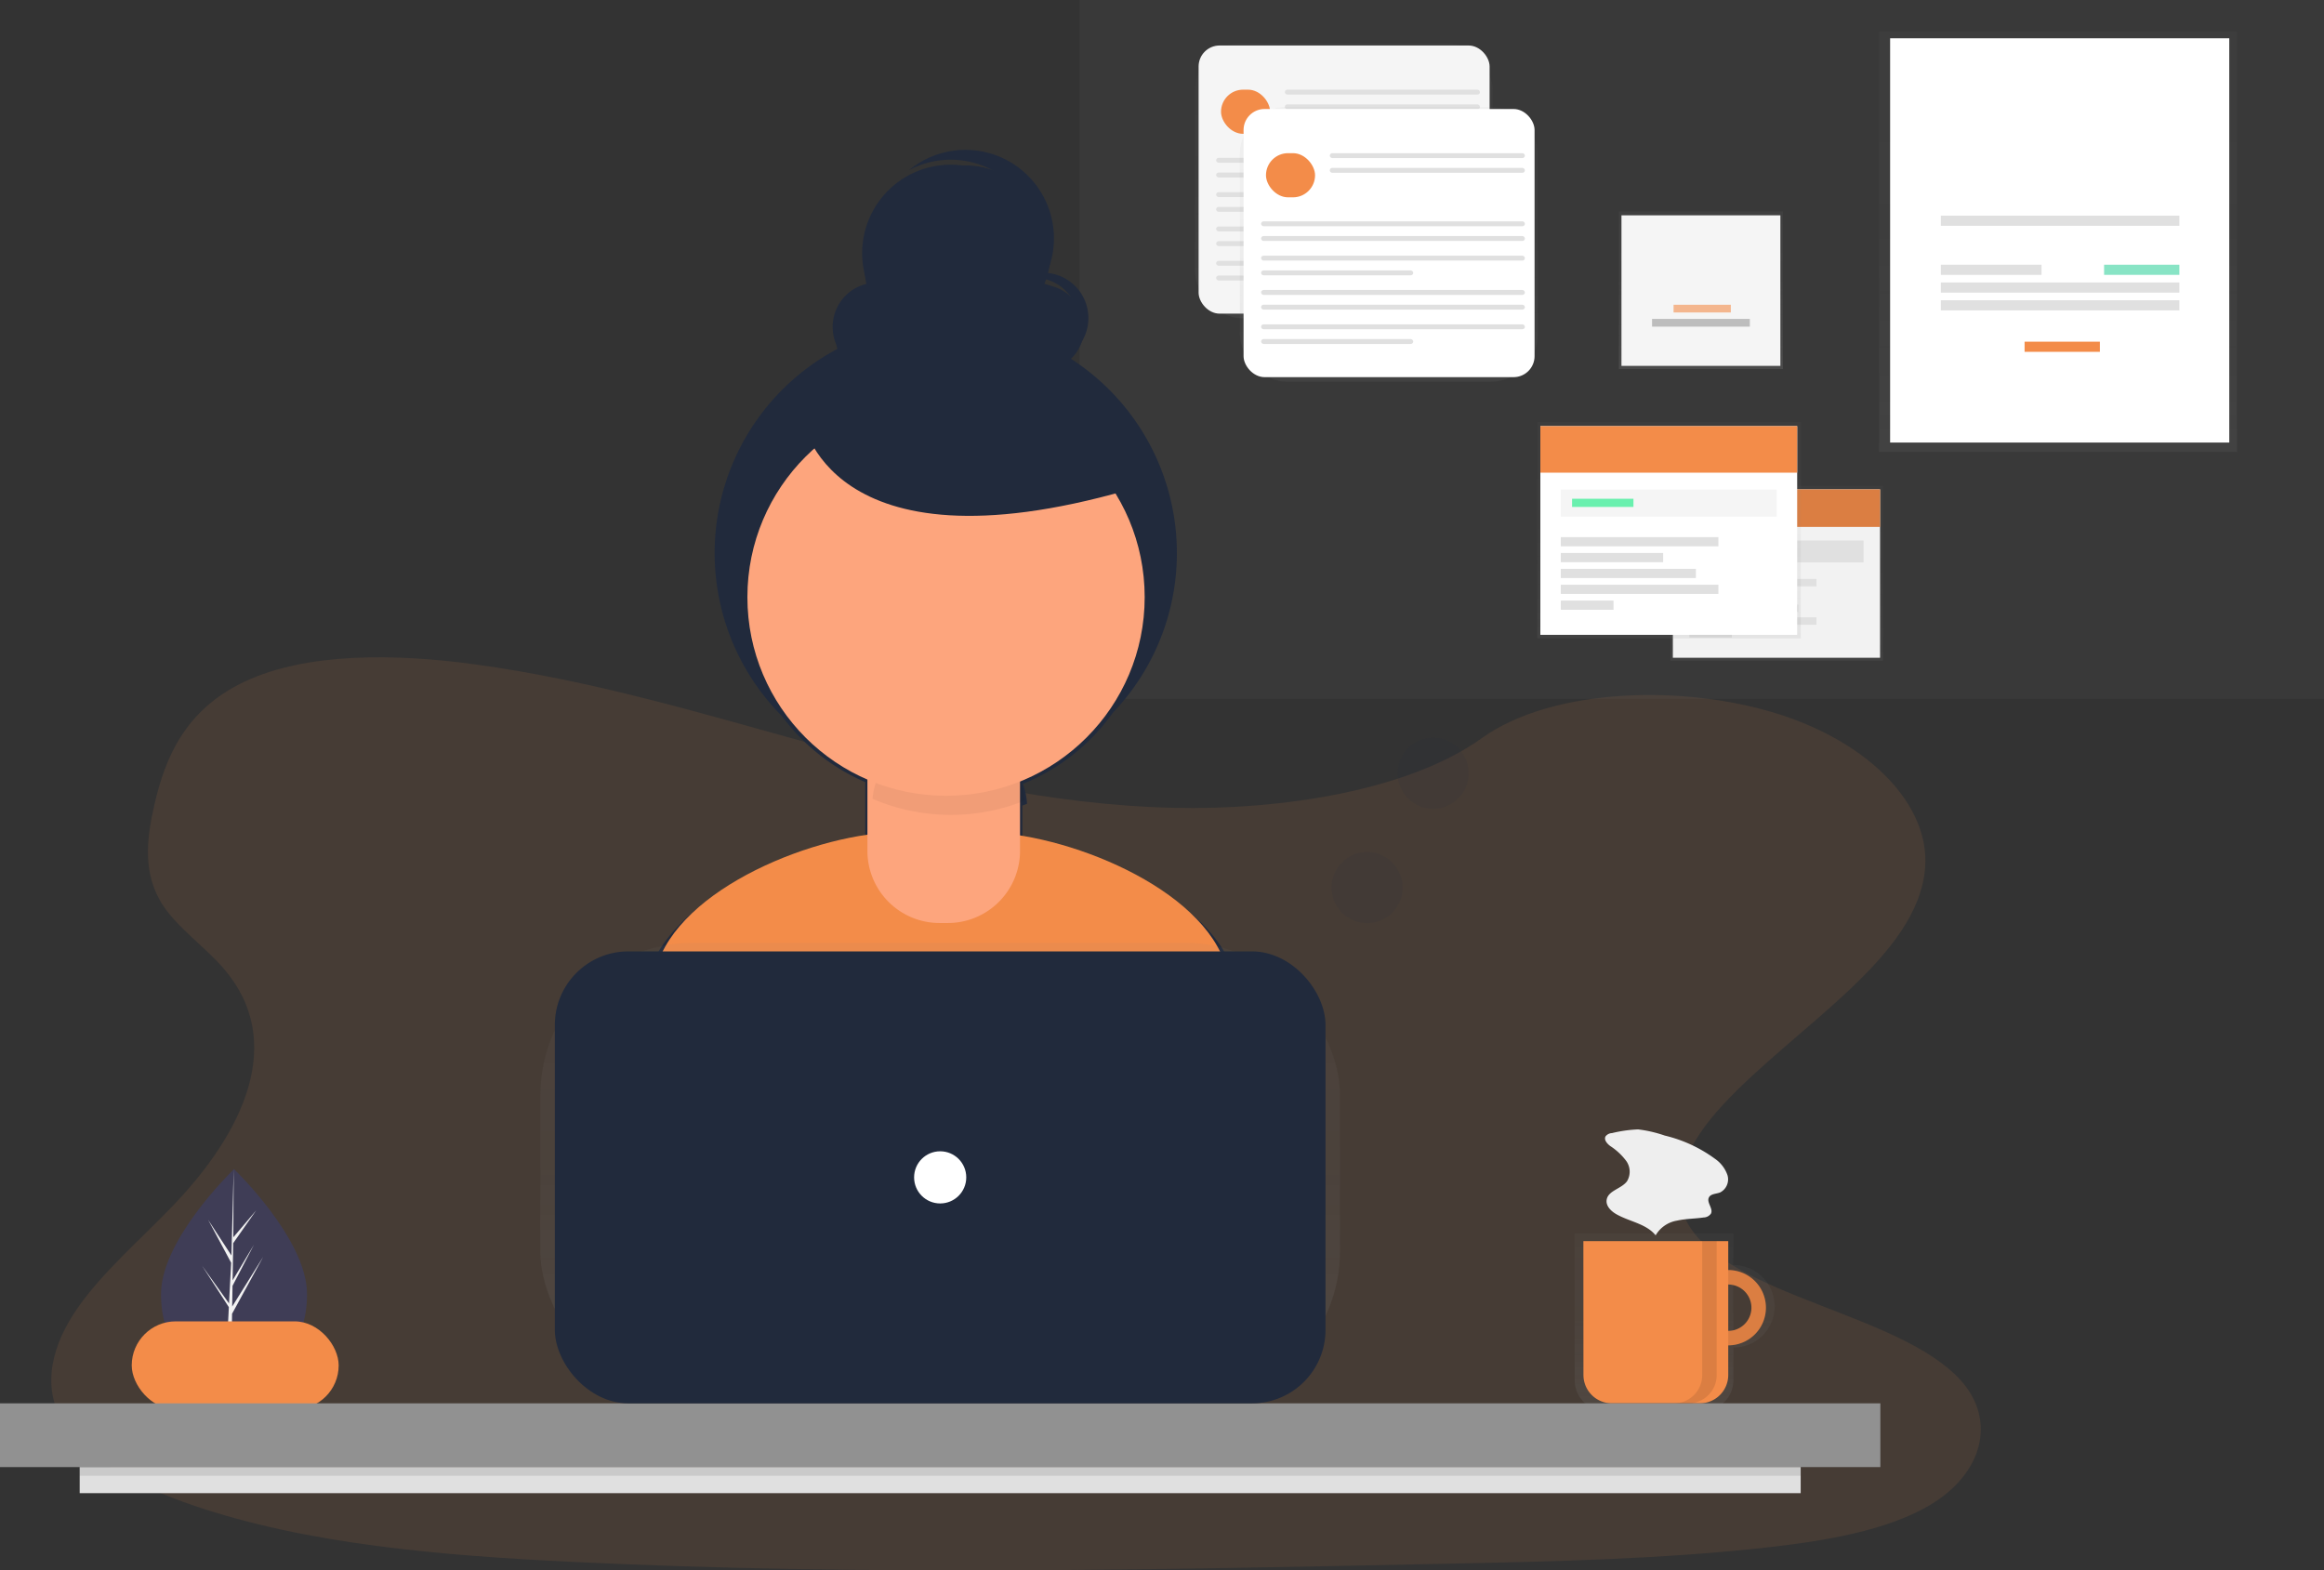 <svg xmlns="http://www.w3.org/2000/svg" xmlns:xlink="http://www.w3.org/1999/xlink" width="221.26" height="149.525" viewBox="0 0 221.26 149.525"><rect x="0" y="0" width="221.26" height="149.525" fill="#333333" stroke="none"/><defs><style>
      .cls-1, .cls-6 {
        fill: #f38c49;
      }

      .cls-1, .cls-11, .cls-2, .cls-22 {
        opacity: 0.1;
      }

      .cls-2 {
        fill: #707070;
      }

      .cls-3 {
        fill: #3f3d56;
      }

      .cls-4 {
        fill: #f2f2f2;
      }

      .cls-22, .cls-5 {
        fill: #212a3c;
      }

      .cls-7 {
        fill: #fda57d;
      }

      .cls-8 {
        opacity: 0.05;
      }

      .cls-9 {
        opacity: 0.7;
      }

      .cls-10 {
        fill: url(#linear-gradient);
      }

      .cls-12 {
        fill: #919191;
      }

      .cls-13 {
        fill: #fff;
      }

      .cls-14 {
        fill: #e0e0e0;
      }

      .cls-15 {
        fill: #eee;
      }

      .cls-16 {
        opacity: 0.5;
      }

      .cls-17 {
        fill: #f5f5f5;
      }

      .cls-18, .cls-20 {
        opacity: 0.6;
      }

      .cls-19 {
        fill: #bdbdbd;
      }

      .cls-20 {
        fill: #3ad29f;
      }

      .cls-21 {
        fill: #69f0ae;
      }
    </style><linearGradient id="linear-gradient" x1="0.5" y1="1" x2="0.5" gradientUnits="objectBoundingBox"><stop offset="0" stop-color="gray" stop-opacity="0.251"></stop><stop offset="0.535" stop-color="gray" stop-opacity="0.122"></stop><stop offset="1" stop-color="gray" stop-opacity="0.102"></stop></linearGradient></defs><g id="Grupo_253" data-name="Grupo 253" transform="translate(20523.82 6180.166)"><g id="Grupo_244" data-name="Grupo 244"><path id="Caminho_1319" data-name="Caminho 1319" class="cls-1" d="M205.8,110.226c-11.776-.29-22.992-2.978-33.7-5.919s-21.318-6.2-32.813-7.753c-7.393-1-15.847-1.144-21.8,1.659-5.732,2.7-7.584,7.354-8.581,11.673-.748,3.252-1.19,6.672.864,9.715,1.425,2.113,3.956,3.889,5.706,5.913,6.088,7.041,1.785,15.724-4.815,22.6-3.093,3.225-6.685,6.305-9.074,9.736s-3.494,7.367-1.4,10.869c2.073,3.474,7.009,6.079,12.355,7.912,10.861,3.724,23.655,4.791,36.141,5.394,27.625,1.337,55.4.758,83.1.179,10.252-.215,20.547-.432,30.631-1.553,5.6-.623,11.383-1.611,15.448-3.989,5.16-3.028,6.44-8.155,2.982-11.951-5.8-6.368-21.835-7.951-25.895-14.785-2.233-3.761.06-7.952,3.3-11.441,6.958-7.485,18.62-14.05,19.235-22.606.422-5.875-5.184-11.76-13.853-14.54-9.087-2.914-21.686-2.548-28.386,2.276C228.33,108.57,216.2,110.481,205.8,110.226Z" transform="translate(-20618.016 -6213.481)"></path><g id="_5_-_Agendamento" data-name="5 - Agendamento" transform="translate(-20523.82 -6197.166)"><path id="Caminho_1321" data-name="Caminho 1321" class="cls-2" d="M0,0H118.477V66.541H0Z" transform="translate(102.784 17)"></path><path id="Caminho_1008" data-name="Caminho 1008" class="cls-3" d="M237.763,637.618c0,5.235-3.112,7.064-6.951,7.064-.089,0-.178,0-.267,0-.178,0-.354-.012-.528-.024-3.465-.245-6.157-2.167-6.157-7.036,0-5.038,6.437-11.4,6.923-11.868h0l.028-.028S237.763,632.382,237.763,637.618Z" transform="translate(-208.531 -497.412)"></path><path id="Caminho_1009" data-name="Caminho 1009" class="cls-4" d="M240.734,643.88l2.543-3.553-2.549,3.942-.007.408c-.178,0-.354-.012-.528-.024l.274-5.238,0-.041,0-.008.026-.495-2.555-3.953L240.5,638.5l.006.1.207-3.957-2.188-4.084,2.214,3.389.215-8.2v0l-.036,6.47,2.178-2.565-2.187,3.122-.057,3.543,2.034-3.4-2.042,3.922-.032,1.97,2.952-4.733-2.963,5.421Z" transform="translate(-218.706 -497.412)"></path><path id="Caminho_1010" data-name="Caminho 1010" class="cls-5" d="M435.813,354.437c-1.857-6.742-12.17-11.711-20.217-12.993v-3.238q.223-.083.444-.171a7.158,7.158,0,0,0-.387-1.9,19.53,19.53,0,0,0,8.557-6.768,22.005,22.005,0,0,0-4.345-33.924,4.317,4.317,0,0,0-1.931-7.954,8.427,8.427,0,0,0-13.119-9.79,8.425,8.425,0,0,1,12.382,7.44c0,.074,0,.147-.006.22a8.426,8.426,0,1,0-16.334,3.152,4.213,4.213,0,0,0-2.789,6.172,22.006,22.006,0,0,0-5.366,35,19.534,19.534,0,0,0,7.937,6.289v5.4c-8.132,1.162-18.841,6.223-20.712,13.131-1.631,6.02-3.371,12.631-4.237,16.513,7.423,5.216,23,8.279,32.762,8.279,9.275,0,24.435-2.764,31.639-7.514C439.31,367.515,437.515,360.614,435.813,354.437Zm-14.87-62.274c0,.077,0,.153-.007.228a4.214,4.214,0,0,0-3.5-3.913q.122-.207.233-.422A4.214,4.214,0,0,1,420.943,292.163Z" transform="translate(-318.259 -244.505)"></path><path id="Caminho_1011" data-name="Caminho 1011" class="cls-6" d="M410.826,547.109c9.011,0,23.739-2.686,30.738-7.3-.758-4.144-2.5-10.849-4.156-16.849-2.105-7.642-15.393-12.94-23.32-12.94H406.45c-7.951,0-21.258,5.329-23.337,13-1.584,5.849-3.275,12.271-4.117,16.042C386.209,544.134,401.342,547.109,410.826,547.109Z" transform="translate(-320.649 -413.794)"></path><circle id="Elipse_146" data-name="Elipse 146" class="cls-5" cx="21.377" cy="21.377" r="21.377" transform="translate(68.654 48.666)"></circle><path id="Caminho_1012" data-name="Caminho 1012" class="cls-7" d="M299.5,306.181h11.185a1.673,1.673,0,0,1,1.673,1.673V319.29a6.871,6.871,0,0,1-6.871,6.871H304.7a6.871,6.871,0,0,1-6.871-6.871V307.854A1.673,1.673,0,0,1,299.5,306.181Z" transform="translate(-215.245 -221.279)"></path><path id="Caminho_1013" data-name="Caminho 1013" class="cls-8" d="M475.613,483.6a18.851,18.851,0,0,0,7.026-1.354,6.963,6.963,0,0,0-6.945-6.512h-.6a6.966,6.966,0,0,0-6.936,6.337A18.847,18.847,0,0,0,475.613,483.6Z" transform="translate(-385.089 -389.013)"></path><circle id="Elipse_147" data-name="Elipse 147" class="cls-7" cx="18.912" cy="18.912" r="18.912" transform="translate(71.157 54.943)"></circle><circle id="Elipse_148" data-name="Elipse 148" class="cls-5" cx="4.093" cy="4.093" r="4.093" transform="translate(79.571 45.027)"></circle><circle id="Elipse_149" data-name="Elipse 149" class="cls-5" cx="4.093" cy="4.093" r="4.093" transform="translate(94.125 45.027)"></circle><circle id="Elipse_150" data-name="Elipse 150" class="cls-5" cx="8.187" cy="8.187" r="8.187" transform="translate(82.299 34.111)"></circle><path id="Caminho_1014" data-name="Caminho 1014" class="cls-5" d="M520.109,322.1a4.074,4.074,0,0,0-2.284.7,4.092,4.092,0,0,1,3.659,7.249,4.091,4.091,0,0,0-1.375-7.945Z" transform="translate(-420.981 -277.983)"></path><path id="Caminho_1015" data-name="Caminho 1015" class="cls-5" d="M486.249,281.094a8.153,8.153,0,0,0-5.207,1.869,8.186,8.186,0,0,1,9.049,13.546,8.186,8.186,0,0,0-3.842-15.415Z" transform="translate(-394.398 -248.347)"></path><path id="Caminho_1016" data-name="Caminho 1016" class="cls-5" d="M444.05,353.8s2.274,15.009,30.928,6.822l-14.1-12.28Z" transform="translate(-367.663 -296.949)"></path><rect id="Ret&#xE2;ngulo_171" data-name="Ret&#xE2;ngulo 171" class="cls-6" width="19.703" height="8.384" rx="4.192" transform="translate(12.541 142.809)"></rect><g id="Grupo_204" data-name="Grupo 204" class="cls-9" transform="translate(149.921 134.432)"><path id="Caminho_1017" data-name="Caminho 1017" class="cls-10" d="M724.342,650.823V647.8H709.236v13.973a2.946,2.946,0,0,0,2.946,2.946H721.4a2.945,2.945,0,0,0,2.946-2.946v-3.1a3.927,3.927,0,0,0,0-7.855Zm0,6.344v-4.834a2.417,2.417,0,1,1,0,4.834Z" transform="translate(-709.236 -647.802)"></path></g><path id="Caminho_1018" data-name="Caminho 1018" class="cls-6" d="M752.613,660.4a3.586,3.586,0,1,0,3.586,3.586A3.586,3.586,0,0,0,752.613,660.4Zm0,5.793a2.207,2.207,0,1,1,2.207-2.207,2.207,2.207,0,0,1-2.207,2.207Z" transform="translate(-588.072 -522.477)"></path><path id="Caminho_1019" data-name="Caminho 1019" class="cls-11" d="M752.613,660.4a3.586,3.586,0,1,0,3.586,3.586A3.586,3.586,0,0,0,752.613,660.4Zm0,5.793a2.207,2.207,0,1,1,2.207-2.207,2.207,2.207,0,0,1-2.207,2.207Z" transform="translate(-588.072 -522.477)"></path><path id="Caminho_1020" data-name="Caminho 1020" class="cls-6" d="M543.642,487.455h13.792V500.2a2.7,2.7,0,0,1-2.7,2.7h-8.385a2.7,2.7,0,0,1-2.7-2.7Z" transform="translate(-392.894 -352.287)"></path><rect id="Ret&#xE2;ngulo_172" data-name="Ret&#xE2;ngulo 172" class="cls-12" width="179.022" height="6.069" transform="translate(0 150.615)"></rect><g id="Grupo_205" data-name="Grupo 205" class="cls-9" transform="translate(51.445 106.775)"><rect id="Ret&#xE2;ngulo_173" data-name="Ret&#xE2;ngulo 173" class="cls-10" width="76.133" height="43.84" rx="14.5"></rect></g><rect id="Ret&#xE2;ngulo_174" data-name="Ret&#xE2;ngulo 174" class="cls-5" width="73.374" height="43.031" rx="7" transform="translate(52.824 107.584)"></rect><circle id="Elipse_151" data-name="Elipse 151" class="cls-13" cx="2.483" cy="2.483" r="2.483" transform="translate(87.028 126.617)"></circle><rect id="Ret&#xE2;ngulo_175" data-name="Ret&#xE2;ngulo 175" class="cls-14" width="163.851" height="2.483" transform="translate(7.586 156.684)"></rect><rect id="Ret&#xE2;ngulo_176" data-name="Ret&#xE2;ngulo 176" class="cls-11" width="163.851" height="0.828" transform="translate(7.586 156.684)"></rect><path id="Caminho_1021" data-name="Caminho 1021" class="cls-11" d="M746,650.455v12.758a2.689,2.689,0,0,1-2.689,2.689h1.379a2.689,2.689,0,0,0,2.689-2.689V650.455Z" transform="translate(-583.939 -515.287)"></path><path id="Caminho_1022" data-name="Caminho 1022" class="cls-15" d="M720.313,612.453a.805.805,0,0,0-.609.309c-.181.328.147.7.446.923a5.933,5.933,0,0,1,1.511,1.406,1.763,1.763,0,0,1,.083,1.949c-.536.727-1.816.884-1.939,1.779-.079.575.417,1.065.921,1.353,1.242.712,2.844.9,3.744,2.015a2.9,2.9,0,0,1,2.035-1.4c.83-.189,1.692-.175,2.534-.3a.876.876,0,0,0,.7-.371c.235-.477-.435-1.05-.2-1.529.176-.365.693-.336,1.071-.483a1.4,1.4,0,0,0,.694-1.666,3.137,3.137,0,0,0-1.186-1.541,13.288,13.288,0,0,0-4.778-2.209,12.247,12.247,0,0,0-2.54-.588A12.694,12.694,0,0,0,720.313,612.453Z" transform="translate(-566.843 -487.568)"></path><g id="Grupo_252" data-name="Grupo 252" transform="translate(-16 13)"><g id="Grupo_206" data-name="Grupo 206" class="cls-16" transform="translate(129.768 8.129)"><rect id="Ret&#xE2;ngulo_178" data-name="Ret&#xE2;ngulo 178" class="cls-10" width="28.36" height="26.166" rx="4.5"></rect></g><rect id="Ret&#xE2;ngulo_179" data-name="Ret&#xE2;ngulo 179" class="cls-17" width="27.706" height="25.531" rx="2" transform="translate(130.115 8.332)"></rect><rect id="Ret&#xE2;ngulo_180" data-name="Ret&#xE2;ngulo 180" class="cls-6" width="4.673" height="4.205" rx="2.103" transform="translate(132.25 12.537)"></rect><rect id="Ret&#xE2;ngulo_181" data-name="Ret&#xE2;ngulo 181" class="cls-14" width="18.575" height="0.467" rx="0.234" transform="translate(138.324 12.537)"></rect><rect id="Ret&#xE2;ngulo_182" data-name="Ret&#xE2;ngulo 182" class="cls-14" width="18.575" height="0.467" rx="0.234" transform="translate(138.324 13.939)"></rect><rect id="Ret&#xE2;ngulo_183" data-name="Ret&#xE2;ngulo 183" class="cls-14" width="25.116" height="0.467" rx="0.234" transform="translate(131.783 19.027)"></rect><rect id="Ret&#xE2;ngulo_184" data-name="Ret&#xE2;ngulo 184" class="cls-14" width="25.116" height="0.467" rx="0.234" transform="translate(131.783 20.429)"></rect><rect id="Ret&#xE2;ngulo_185" data-name="Ret&#xE2;ngulo 185" class="cls-14" width="25.116" height="0.467" rx="0.234" transform="translate(131.783 22.297)"></rect><rect id="Ret&#xE2;ngulo_186" data-name="Ret&#xE2;ngulo 186" class="cls-14" width="14.485" height="0.467" rx="0.234" transform="translate(131.783 23.699)"></rect><rect id="Ret&#xE2;ngulo_187" data-name="Ret&#xE2;ngulo 187" class="cls-14" width="25.116" height="0.467" rx="0.234" transform="translate(131.783 25.564)"></rect><rect id="Ret&#xE2;ngulo_188" data-name="Ret&#xE2;ngulo 188" class="cls-14" width="25.116" height="0.467" rx="0.234" transform="translate(131.783 26.965)"></rect><rect id="Ret&#xE2;ngulo_189" data-name="Ret&#xE2;ngulo 189" class="cls-14" width="25.116" height="0.467" rx="0.234" transform="translate(131.783 28.834)"></rect><rect id="Ret&#xE2;ngulo_190" data-name="Ret&#xE2;ngulo 190" class="cls-14" width="14.485" height="0.467" rx="0.234" transform="translate(131.783 30.236)"></rect><g id="Grupo_207" data-name="Grupo 207" class="cls-16" transform="translate(134.049 14.176)"><rect id="Ret&#xE2;ngulo_191" data-name="Ret&#xE2;ngulo 191" class="cls-10" width="28.36" height="26.166" rx="4.5"></rect></g><rect id="Ret&#xE2;ngulo_192" data-name="Ret&#xE2;ngulo 192" class="cls-13" width="27.706" height="25.531" rx="2" transform="translate(134.395 14.378)"></rect><rect id="Ret&#xE2;ngulo_193" data-name="Ret&#xE2;ngulo 193" class="cls-6" width="4.673" height="4.205" rx="2.103" transform="translate(136.529 18.583)"></rect><rect id="Ret&#xE2;ngulo_194" data-name="Ret&#xE2;ngulo 194" class="cls-14" width="18.575" height="0.467" rx="0.234" transform="translate(142.604 18.583)"></rect><rect id="Ret&#xE2;ngulo_195" data-name="Ret&#xE2;ngulo 195" class="cls-14" width="18.575" height="0.467" rx="0.234" transform="translate(142.604 19.985)"></rect><rect id="Ret&#xE2;ngulo_196" data-name="Ret&#xE2;ngulo 196" class="cls-14" width="25.116" height="0.467" rx="0.234" transform="translate(136.063 25.073)"></rect><rect id="Ret&#xE2;ngulo_197" data-name="Ret&#xE2;ngulo 197" class="cls-14" width="25.116" height="0.467" rx="0.234" transform="translate(136.063 26.475)"></rect><rect id="Ret&#xE2;ngulo_198" data-name="Ret&#xE2;ngulo 198" class="cls-14" width="25.116" height="0.467" rx="0.234" transform="translate(136.063 28.344)"></rect><rect id="Ret&#xE2;ngulo_199" data-name="Ret&#xE2;ngulo 199" class="cls-14" width="14.485" height="0.467" rx="0.234" transform="translate(136.063 29.746)"></rect><rect id="Ret&#xE2;ngulo_200" data-name="Ret&#xE2;ngulo 200" class="cls-14" width="25.116" height="0.467" rx="0.234" transform="translate(136.063 31.61)"></rect><rect id="Ret&#xE2;ngulo_201" data-name="Ret&#xE2;ngulo 201" class="cls-14" width="25.116" height="0.467" rx="0.234" transform="translate(136.063 33.012)"></rect><rect id="Ret&#xE2;ngulo_202" data-name="Ret&#xE2;ngulo 202" class="cls-14" width="25.116" height="0.467" rx="0.234" transform="translate(136.063 34.881)"></rect><rect id="Ret&#xE2;ngulo_203" data-name="Ret&#xE2;ngulo 203" class="cls-14" width="14.485" height="0.467" rx="0.234" transform="translate(136.063 36.283)"></rect></g><g id="Grupo_251" data-name="Grupo 251" transform="translate(-20 19)"><rect id="Ret&#xE2;ngulo_204" data-name="Ret&#xE2;ngulo 204" class="cls-10" width="15.62" height="15.008" transform="translate(174.131 18.134)"></rect><rect id="Ret&#xE2;ngulo_205" data-name="Ret&#xE2;ngulo 205" class="cls-17" width="15.13" height="14.334" transform="translate(174.375 18.501)"></rect><g id="Grupo_208" data-name="Grupo 208" class="cls-18" transform="translate(179.336 27.016)"><rect id="Ret&#xE2;ngulo_206" data-name="Ret&#xE2;ngulo 206" class="cls-6" width="5.452" height="0.735"></rect></g><rect id="Ret&#xE2;ngulo_207" data-name="Ret&#xE2;ngulo 207" class="cls-19" width="9.311" height="0.735" transform="translate(177.285 28.364)"></rect></g><g id="Grupo_250" data-name="Grupo 250" transform="translate(-18 15)"><g id="Grupo_209" data-name="Grupo 209" class="cls-16" transform="translate(196.904 5.002)"><rect id="Ret&#xE2;ngulo_208" data-name="Ret&#xE2;ngulo 208" class="cls-10" width="34.061" height="40.02"></rect></g><rect id="Ret&#xE2;ngulo_209" data-name="Ret&#xE2;ngulo 209" class="cls-13" width="32.29" height="38.49" transform="translate(197.951 5.646)"></rect><rect id="Ret&#xE2;ngulo_210" data-name="Ret&#xE2;ngulo 210" class="cls-14" width="22.708" height="0.966" transform="translate(202.783 22.534)"></rect><rect id="Ret&#xE2;ngulo_211" data-name="Ret&#xE2;ngulo 211" class="cls-14" width="22.708" height="0.966" transform="translate(202.783 28.895)"></rect><rect id="Ret&#xE2;ngulo_212" data-name="Ret&#xE2;ngulo 212" class="cls-14" width="22.708" height="0.966" transform="translate(202.783 30.586)"></rect><rect id="Ret&#xE2;ngulo_213" data-name="Ret&#xE2;ngulo 213" class="cls-14" width="9.582" height="0.966" transform="translate(202.783 27.204)"></rect><rect id="Ret&#xE2;ngulo_214" data-name="Ret&#xE2;ngulo 214" class="cls-20" width="7.167" height="0.966" transform="translate(218.324 27.204)"></rect><rect id="Ret&#xE2;ngulo_215" data-name="Ret&#xE2;ngulo 215" class="cls-6" width="7.167" height="0.966" transform="translate(210.754 34.532)"></rect></g><g id="Grupo_210" data-name="Grupo 210" class="cls-16" transform="translate(159.031 63.278)"><rect id="Ret&#xE2;ngulo_216" data-name="Ret&#xE2;ngulo 216" class="cls-10" width="20.238" height="16.623"></rect></g><rect id="Ret&#xE2;ngulo_217" data-name="Ret&#xE2;ngulo 217" class="cls-4" width="19.728" height="16.034" transform="translate(159.267 63.592)"></rect><rect id="Ret&#xE2;ngulo_218" data-name="Ret&#xE2;ngulo 218" class="cls-6" width="19.728" height="3.576" transform="translate(159.267 63.592)"></rect><rect id="Ret&#xE2;ngulo_219" data-name="Ret&#xE2;ngulo 219" class="cls-11" width="19.728" height="3.576" transform="translate(159.267 63.592)"></rect><rect id="Ret&#xE2;ngulo_220" data-name="Ret&#xE2;ngulo 220" class="cls-14" width="16.584" height="2.083" transform="translate(160.839 68.466)"></rect><rect id="Ret&#xE2;ngulo_221" data-name="Ret&#xE2;ngulo 221" class="cls-14" width="12.104" height="0.707" transform="translate(160.839 72.12)"></rect><rect id="Ret&#xE2;ngulo_222" data-name="Ret&#xE2;ngulo 222" class="cls-14" width="7.86" height="0.707" transform="translate(160.839 73.339)"></rect><rect id="Ret&#xE2;ngulo_223" data-name="Ret&#xE2;ngulo 223" class="cls-14" width="10.375" height="0.707" transform="translate(160.839 74.557)"></rect><rect id="Ret&#xE2;ngulo_224" data-name="Ret&#xE2;ngulo 224" class="cls-14" width="12.104" height="0.707" transform="translate(160.839 75.775)"></rect><rect id="Ret&#xE2;ngulo_225" data-name="Ret&#xE2;ngulo 225" class="cls-14" width="4.048" height="0.707" transform="translate(160.839 76.993)"></rect><g id="Grupo_211" data-name="Grupo 211" class="cls-16" transform="translate(146.359 57.181)"><rect id="Ret&#xE2;ngulo_226" data-name="Ret&#xE2;ngulo 226" class="cls-10" width="25.085" height="20.604"></rect></g><rect id="Ret&#xE2;ngulo_227" data-name="Ret&#xE2;ngulo 227" class="cls-13" width="24.452" height="19.873" transform="translate(146.651 57.571)"></rect><rect id="Ret&#xE2;ngulo_228" data-name="Ret&#xE2;ngulo 228" class="cls-6" width="24.452" height="4.433" transform="translate(146.651 57.571)"></rect><rect id="Ret&#xE2;ngulo_229" data-name="Ret&#xE2;ngulo 229" class="cls-17" width="20.555" height="2.582" transform="translate(148.6 63.611)"></rect><rect id="Ret&#xE2;ngulo_230" data-name="Ret&#xE2;ngulo 230" class="cls-14" width="15.002" height="0.877" transform="translate(148.6 68.141)"></rect><rect id="Ret&#xE2;ngulo_231" data-name="Ret&#xE2;ngulo 231" class="cls-14" width="9.742" height="0.877" transform="translate(148.6 69.651)"></rect><rect id="Ret&#xE2;ngulo_232" data-name="Ret&#xE2;ngulo 232" class="cls-14" width="12.859" height="0.877" transform="translate(148.6 71.161)"></rect><rect id="Ret&#xE2;ngulo_233" data-name="Ret&#xE2;ngulo 233" class="cls-14" width="15.002" height="0.877" transform="translate(148.6 72.671)"></rect><rect id="Ret&#xE2;ngulo_234" data-name="Ret&#xE2;ngulo 234" class="cls-14" width="5.017" height="0.877" transform="translate(148.6 74.181)"></rect><rect id="Ret&#xE2;ngulo_235" data-name="Ret&#xE2;ngulo 235" class="cls-21" width="5.845" height="0.779" transform="translate(149.671 64.488)"></rect><circle id="Elipse_152" data-name="Elipse 152" class="cls-22" cx="3.387" cy="3.387" r="3.387" transform="translate(126.767 98.122)"></circle><circle id="Elipse_153" data-name="Elipse 153" class="cls-22" cx="3.387" cy="3.387" r="3.387" transform="translate(133.057 87.236)"></circle></g></g></g></svg>
